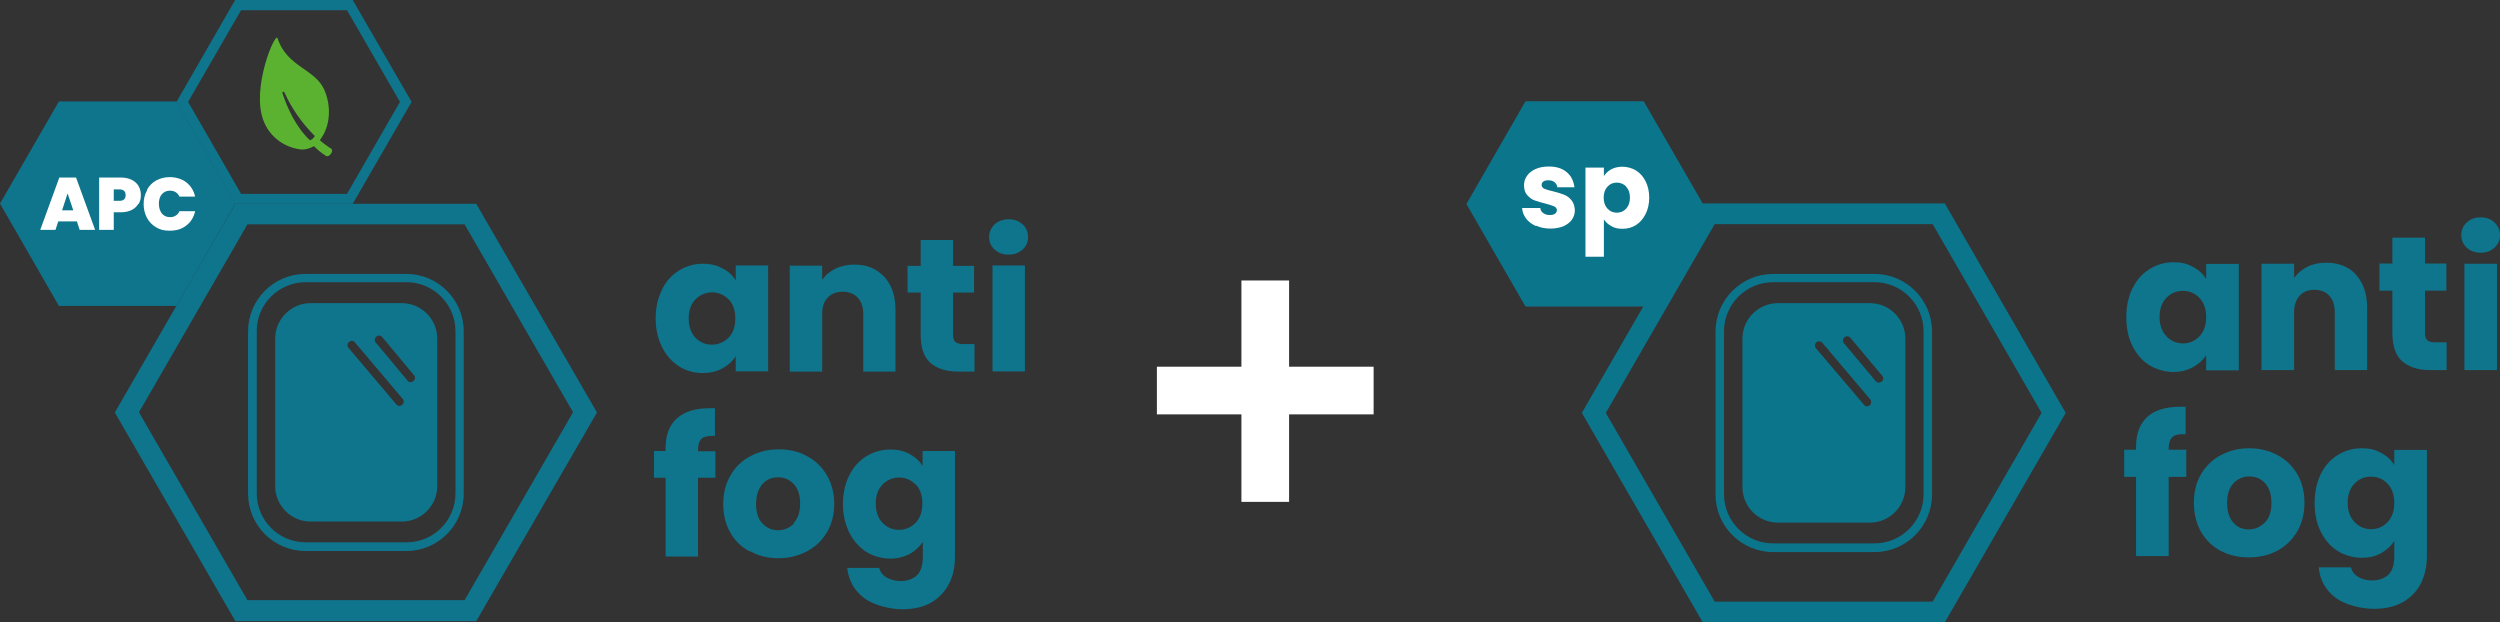 <?xml version="1.0" encoding="UTF-8"?>
<svg id="Ebene_1" xmlns="http://www.w3.org/2000/svg" version="1.1" viewBox="0 0 1180.1 293.8">
  <rect x="0" y="0" width="1180.1" height="293.8" fill="#333333" stroke="none"/>
  <!-- Generator: Adobe Illustrator 29.2.1, SVG Export Plug-In . SVG Version: 2.1.0 Build 116)  -->
  <defs>
    <style>
      .st0 {
        fill: #0e758c;
      }

      .st1 {
        fill: #5bb231;
      }

      .st2 {
        fill: #fff;
      }

      .st3 {
        fill: #0e758c;
      }

      .st4 {
        fill: #0b758c;
      }
    </style>
  </defs>
  <g id="Ebene_2">
    <polygon class="st4" points="775.9 47.8 720.1 47.8 692.2 96.3 720.1 144.7 775.9 144.7 803.9 96.3 775.9 47.8"/>
    <g>
      <path class="st0" d="M1006.7,136c1.9-3.9,4.6-6.9,8-9s7.1-3.2,11.2-3.2,6.6.7,9.3,2.2c2.7,1.4,4.7,3.3,6.2,5.7v-7.1h15.4v50.2h-15.4v-7.1c-1.5,2.3-3.6,4.2-6.3,5.7-2.7,1.4-5.8,2.2-9.3,2.2s-7.8-1.1-11.2-3.2c-3.4-2.1-6-5.2-8-9.1s-2.9-8.5-2.9-13.6,1-9.7,2.9-13.6h0ZM1038.2,140.6c-2.1-2.2-4.7-3.3-7.8-3.3s-5.7,1.1-7.8,3.3c-2.1,2.2-3.2,5.2-3.2,9s1.1,6.9,3.2,9.1,4.7,3.4,7.8,3.4,5.7-1.1,7.8-3.3c2.1-2.2,3.2-5.2,3.2-9.1s-1.1-6.9-3.2-9.1Z"/>
      <path class="st0" d="M1112.1,129.7c3.5,3.8,5.3,9,5.3,15.7v29.3h-15.3v-27.3c0-3.4-.9-6-2.6-7.8-1.7-1.9-4.1-2.8-7-2.8s-5.3.9-7,2.8-2.6,4.5-2.6,7.8v27.3h-15.4v-50.2h15.4v6.7c1.6-2.2,3.7-4,6.3-5.3,2.6-1.3,5.6-1.9,8.9-1.9,5.9,0,10.6,1.9,14.1,5.7h0Z"/>
      <path class="st0" d="M1154.9,161.7v13h-7.8c-5.6,0-9.9-1.4-13.1-4.1-3.1-2.7-4.7-7.2-4.7-13.4v-20h-6.1v-12.8h6.1v-12.2h15.4v12.2h10.1v12.8h-10.1v20.2c0,1.5.4,2.6,1.1,3.2.7.7,1.9,1,3.6,1h5.5Z"/>
      <path class="st0" d="M1164.4,116.9c-1.7-1.6-2.6-3.6-2.6-5.9s.9-4.4,2.6-6,3.9-2.4,6.6-2.4,4.8.8,6.5,2.4c1.7,1.6,2.6,3.6,2.6,6s-.9,4.3-2.6,5.9-3.9,2.4-6.5,2.4-4.9-.8-6.6-2.4ZM1178.7,124.5v50.2h-15.4v-50.2h15.4Z"/>
    </g>
    <g>
      <path class="st0" d="M1032,225.1h-8.3v37.4h-15.4v-37.4h-5.6v-12.8h5.6v-1.4c0-6.2,1.8-10.9,5.3-14.1,3.5-3.2,8.7-4.8,15.6-4.8s2,0,2.5,0v13c-2.9-.2-5,.2-6.2,1.3-1.2,1-1.8,2.9-1.8,5.5v.5h8.3v12.8h0Z"/>
      <path class="st0" d="M1048.3,260.1c-3.9-2.1-7-5.1-9.3-9-2.2-3.9-3.4-8.5-3.4-13.7s1.1-9.7,3.4-13.6c2.3-3.9,5.4-6.9,9.4-9s8.4-3.2,13.3-3.2,9.4,1.1,13.3,3.2c4,2.1,7.1,5.1,9.4,9s3.4,8.5,3.4,13.6-1.2,9.7-3.5,13.6c-2.3,3.9-5.5,6.9-9.4,9-4,2.1-8.4,3.1-13.4,3.1s-9.3-1-13.3-3.1h.1ZM1069.1,246.7c2.1-2.2,3.1-5.2,3.1-9.3s-1-7.1-3-9.3-4.5-3.2-7.4-3.2-5.5,1.1-7.5,3.2c-2,2.1-3,5.2-3,9.3s1,7.1,2.9,9.3,4.4,3.2,7.3,3.2,5.4-1.1,7.5-3.2h.1Z"/>
      <path class="st0" d="M1124,213.8c2.7,1.4,4.7,3.3,6.2,5.7v-7.1h15.4v50.1c0,4.6-.9,8.8-2.7,12.6-1.8,3.7-4.6,6.7-8.4,9-3.8,2.2-8.4,3.3-14,3.3s-13.5-1.8-18.1-5.3-7.3-8.3-7.9-14.3h15.2c.5,1.9,1.6,3.4,3.4,4.5s4,1.7,6.7,1.7,5.7-.9,7.6-2.7,2.8-4.8,2.8-8.8v-7.1c-1.5,2.3-3.6,4.2-6.2,5.7s-5.7,2.2-9.3,2.2-7.9-1.1-11.2-3.2c-3.4-2.1-6-5.2-8-9.1-2-3.9-2.9-8.5-2.9-13.6s1-9.7,2.9-13.6c1.9-3.9,4.6-6.9,8-9s7.1-3.2,11.2-3.2,6.6.7,9.3,2.2h0ZM1127,228.3c-2.1-2.2-4.7-3.3-7.8-3.3s-5.7,1.1-7.8,3.3c-2.1,2.2-3.2,5.2-3.2,9s1.1,6.9,3.2,9.1c2.1,2.2,4.7,3.4,7.8,3.4s5.7-1.1,7.8-3.3c2.1-2.2,3.2-5.2,3.2-9.1s-1.1-6.9-3.2-9.1h0Z"/>
    </g>
    <g>
      <path class="st4" d="M758,194.9l51.4-89.1h102.9l51.4,89.1-51.4,89.1h-102.9l-51.4-89.1ZM803.8,96l-57.1,98.9,57.1,98.9h114.2l57.1-98.9-57.1-98.9s-114.2,0-114.2,0Z"/>
      <g>
        <path class="st4" d="M884.8,260.6h-47.8c-15,0-27.2-12.2-27.2-27.2v-76.9c0-15,12.2-27.2,27.2-27.2h47.8c15,0,27.2,12.2,27.2,27.2v76.9c0,15-12.2,27.2-27.2,27.2ZM837,133.2c-12.8,0-23.2,10.4-23.2,23.2v76.9c0,12.8,10.4,23.2,23.2,23.2h47.8c12.8,0,23.2-10.4,23.2-23.2v-76.9c0-12.8-10.4-23.2-23.2-23.2,0,0-47.8,0-47.8,0Z"/>
        <path class="st4" d="M882.6,143.1h-43.3c-9.3,0-16.8,7.5-16.8,16.8v70c0,9.3,7.5,16.8,16.8,16.8h43.3c9.3,0,16.8-7.5,16.8-16.8v-70c0-9.3-7.5-16.8-16.8-16.8ZM882.7,191.3c-.4.3-.8.5-1.3.5s-1.1-.2-1.5-.7l-22.7-26.7c-.7-.8-.6-2.1.2-2.8.8-.7,2.1-.6,2.8.2l22.6,26.7c.7.8.6,2.1-.2,2.8h0ZM888.2,180.1c-.4.3-.8.5-1.3.5s-1.1-.2-1.5-.7l-15-17.9c-.7-.8-.6-2.1.3-2.8.8-.7,2.1-.6,2.8.3l15,17.9c.7.8.6,2.1-.3,2.8h0Z"/>
      </g>
    </g>
    <g>
      <path class="st2" d="M725,106.7c-1.9-.9-3.5-2-4.6-3.5s-1.8-3.1-1.9-5h8.6c0,1,.6,1.8,1.4,2.4.8.6,1.8.9,3,.9s1.9-.2,2.5-.6c.6-.4.9-1,.9-1.7s-.4-1.4-1.3-1.8c-.9-.4-2.2-.8-4.1-1.3-2-.5-3.7-1-5.1-1.5-1.4-.5-2.5-1.4-3.5-2.5s-1.5-2.7-1.5-4.6.5-3.1,1.4-4.5c.9-1.3,2.2-2.4,4-3.2,1.8-.8,3.8-1.2,6.3-1.2,3.6,0,6.4.9,8.5,2.7,2.1,1.8,3.2,4.1,3.6,7.1h-8.1c0-1-.6-1.8-1.3-2.4-.7-.6-1.7-.9-2.9-.9s-1.8.2-2.4.6c-.5.4-.8.9-.8,1.6s.4,1.4,1.3,1.8c.9.4,2.2.8,4.1,1.2,2.1.5,3.8,1.1,5.2,1.6,1.3.5,2.5,1.4,3.5,2.6,1,1.2,1.5,2.8,1.6,4.7,0,1.7-.5,3.2-1.4,4.5s-2.3,2.3-4,3.1c-1.8.7-3.8,1.1-6.1,1.1s-4.7-.4-6.6-1.3h-.3Z"/>
      <path class="st2" d="M760.6,79.9c1.5-.8,3.3-1.2,5.3-1.2s4.5.6,6.4,1.8c1.9,1.2,3.4,2.9,4.5,5.1,1.1,2.2,1.7,4.8,1.7,7.7s-.6,5.5-1.7,7.7-2.6,4-4.5,5.2-4,1.8-6.4,1.8-3.7-.4-5.2-1.2-2.7-1.9-3.6-3.2v17.6h-8.7v-42.1h8.7v4c.9-1.3,2-2.4,3.5-3.2ZM767.7,88.1c-1.2-1.2-2.7-1.9-4.5-1.9s-3.2.6-4.4,1.9c-1.2,1.3-1.8,3-1.8,5.2s.6,3.9,1.8,5.2c1.2,1.3,2.7,1.9,4.4,1.9s3.2-.6,4.4-1.9c1.2-1.3,1.8-3,1.8-5.2s-.6-3.9-1.8-5.1h0Z"/>
    </g>
  </g>
  <path class="st3" d="M88.8,48.1L113.8,4.8h50l25,43.3-25,43.4h-50l-25-43.4ZM111,0l-27.7,48.1,27.7,48.1h55.5l27.8-48.1L166.5,0h-55.5Z"/>
  <path class="st1" d="M156.1,70.1c-4.9-3.4-5.1-4-5.1-4,5.3-6.8,5.3-16.6,2-23.9-4.4-9.7-17.7-10.7-22-24.2-1-3.2-12.6,23.8-6.6,39,2.9,7.7,10,12.8,18.1,13.6,2,0,3.9-.6,5.7-1.6,1.7,1.7,3.6,3.3,5.7,4.6,1.4.9,4-2.4,2.3-3.6M146.4,66.3c-6.8-6.3-10.9-15.6-13.1-22.4,0-.2,0-.5.3-.6.2,0,.4,0,.6.2,3.5,7.8,8.4,14.7,14.4,20.7-.5.9-1.2,1.6-2.2,2h0Z"/>
  <path class="st3" d="M111.1,96.2l-56.9,98.5,56.9,98.5h113.7l57-98.5-57-98.5h-113.7ZM65.6,194.6l51.2-88.7h102.5l51.2,88.7-51.2,88.7h-102.5l-51.2-88.7Z"/>
  <g>
    <path class="st3" d="M144.3,133.2c-12.7,0-23.1,10.3-23.1,23.1v76.6c0,12.7,10.3,23.1,23.1,23.1h47.6c12.7,0,23.1-10.3,23.1-23.1v-76.6c0-12.7-10.4-23.1-23.1-23.1h-47.6ZM191.8,260.1h-47.6c-14.9,0-27.1-12.1-27.1-27.1v-76.6c0-14.9,12.1-27.1,27.1-27.1h47.6c14.9,0,27.1,12.1,27.1,27.1v76.6c0,14.9-12.1,27.1-27.1,27.1"/>
    <path class="st3" d="M195.1,179.9c-.4.3-.8.5-1.3.5s-1.2-.3-1.5-.8l-14.9-17.9c-.8-.9-.6-2.1.3-2.8.9-.8,2.1-.6,2.8.3l14.9,17.9c.8.9.6,2.1-.3,2.8M189.8,191.1c-.4.3-.8.5-1.3.5s-1.2-.3-1.5-.8l-22.5-26.6c-.8-.9-.6-2.1.3-2.8.9-.8,2.1-.6,2.8.3l22.5,26.6c.8.9.6,2.1-.3,2.8M189.7,143.1h-43.1c-9.2,0-16.7,7.6-16.7,16.7v69.7c0,9.2,7.6,16.7,16.7,16.7h43.1c9.2,0,16.7-7.6,16.7-16.7v-69.7c0-9.2-7.6-16.7-16.7-16.7"/>
    <path class="st3" d="M343.9,141.3c-2.2-2.2-4.8-3.3-7.8-3.3s-5.7,1.2-7.8,3.3c-2.2,2.2-3.2,5.3-3.2,9s1,6.9,3.2,9.1c2.2,2.3,4.8,3.3,7.8,3.3s5.7-1.2,7.8-3.3c2.2-2.2,3.2-5.3,3.2-9.1s-1-6.8-3.2-9.1h0ZM312.5,136.7c1.9-3.9,4.6-6.9,8-9,3.4-2.1,7.1-3.2,11.2-3.2s6.7.8,9.4,2.2c2.7,1.4,4.8,3.3,6.2,5.7v-7.1h15.3v50h-15.3v-7.1c-1.5,2.3-3.6,4.2-6.3,5.7-2.7,1.5-5.8,2.2-9.4,2.2s-7.8-1-11.1-3.2c-3.4-2.2-6-5.1-8-9.1s-3-8.5-3-13.5,1-9.6,3-13.5h0Z"/>
    <path class="st3" d="M417.4,130.6c3.5,3.9,5.3,9,5.3,15.6v29.2h-15.2v-27.1c0-3.3-.9-5.9-2.6-7.8-1.8-1.8-4.1-2.8-7.1-2.8s-5.3.9-7.1,2.8c-1.8,1.8-2.6,4.5-2.6,7.8v27.1h-15.3v-50h15.3v6.7c1.5-2.2,3.6-4,6.3-5.3,2.7-1.3,5.7-1.9,8.9-1.9,5.9,0,10.5,1.9,14,5.7h.1Z"/>
    <path class="st3" d="M460,162.4v13h-7.8c-5.5,0-9.9-1.4-13-4.1-3.1-2.7-4.6-7.2-4.6-13.3v-19.9h-6.2v-12.6h6.2v-12.2h15.3v12.2h9.9v12.6h-9.9v20.1c0,1.5.4,2.6,1,3.2.8.6,1.9,1,3.6,1h5.5Z"/>
    <path class="st3" d="M483.8,175.3h-15.3v-50h15.3v50ZM469.5,117.8c-1.7-1.5-2.6-3.6-2.6-5.9s.9-4.4,2.6-6c1.7-1.5,3.9-2.4,6.6-2.4s4.8.8,6.6,2.4c1.7,1.5,2.6,3.6,2.6,6s-.9,4.4-2.6,5.9c-1.7,1.5-3.9,2.4-6.6,2.4s-4.9-.8-6.6-2.4"/>
    <path class="st3" d="M337.7,225.5h-8.2v37.2h-15.3v-37.2h-5.5v-12.6h5.5v-1.4c0-6.2,1.8-10.9,5.3-14,3.6-3.2,8.7-4.8,15.4-4.8h2.6v13c-3,0-5,.3-6.2,1.3-1.2,1-1.8,2.8-1.8,5.5v.5h8.2v12.6h0Z"/>
    <path class="st3" d="M374.6,246.9c2.1-2.2,3.1-5.3,3.1-9.2s-1-7.1-3-9.2c-2.1-2.2-4.5-3.2-7.4-3.2s-5.5,1-7.4,3.2c-1.9,2.2-3,5.3-3,9.4s1,7.1,3,9.2c2,2.1,4.4,3.2,7.3,3.2s5.4-1,7.6-3.2h0v-.2ZM353.9,260.3c-4-2.1-7.1-5.1-9.2-9-2.3-3.9-3.3-8.5-3.3-13.5s1.2-9.8,3.5-13.5c2.3-4,5.4-6.9,9.4-9,4-2.1,8.3-3.2,13.3-3.2s9.4,1,13.3,3.2c4,2.1,7.1,5.1,9.4,9,2.3,4,3.5,8.5,3.5,13.5s-1.2,9.8-3.5,13.5c-2.3,4-5.5,6.9-9.5,9-4,2.1-8.5,3.2-13.3,3.2s-9.4-1-13.1-3.2h-.5Z"/>
    <path class="st3" d="M432.2,228.7c-2.2-2.2-4.8-3.3-7.8-3.3s-5.7,1.2-7.8,3.3c-2.2,2.2-3.2,5.3-3.2,9s1,6.9,3.2,9.1c2.2,2.3,4.8,3.3,7.8,3.3s5.7-1.2,7.8-3.3c2.1-2.1,3.2-5.3,3.2-9.1s-1-6.8-3.2-9.1h0ZM429.3,214.3c2.7,1.4,4.8,3.3,6.2,5.7v-7.1h15.3v49.9c0,4.6-.9,8.9-2.7,12.5-1.8,3.7-4.6,6.7-8.3,9-3.7,2.2-8.5,3.3-13.9,3.3s-13.4-1.8-18-5.3c-4.6-3.5-7.3-8.2-8-14.2h15.1c.5,1.9,1.7,3.5,3.5,4.5,1.8,1,4,1.7,6.7,1.7s5.7-.9,7.6-2.7c1.9-1.8,2.8-4.8,2.8-8.7v-7.1c-1.5,2.3-3.6,4.2-6.2,5.7-2.7,1.4-5.8,2.2-9.2,2.2s-7.8-1-11.3-3.2c-3.3-2.2-6-5.1-8-9.1-2-4-3-8.5-3-13.5s1-9.6,3-13.5c1.9-3.9,4.6-6.9,8-9,3.4-2.1,7.1-3.2,11.3-3.2s6.7.8,9.4,2.2h-.3Z"/>
  </g>
  <polygon class="st3" points="27.8 47.9 0 96.1 27.8 144.4 83.3 144.4 111.1 96.1 83.3 47.9 27.8 47.9"/>
  <path class="st2" d="M34.6,99.3l-2.7-8-2.6,8h5.3ZM36.3,104.5h-8.8l-1.3,4h-7.2l9-24.7h7.9l9,24.7h-7.3l-1.3-4Z"/>
  <g>
    <path class="st2" d="M59.3,92.1c0-1.8-1-2.7-2.9-2.7h-2.7v5.4h2.7c1.9,0,2.9-.9,2.9-2.7M65.3,96.2c-.7,1.2-1.7,2.2-3.1,2.9-1.4.7-3.1,1.1-5.1,1.1h-3.4v8.3h-6.9v-24.7h10.3c2,0,3.7.4,5.1,1.1,1.4.7,2.5,1.7,3.2,2.9.7,1.2,1.1,2.7,1.1,4.3s-.3,2.8-1,4.1h-.2Z"/>
    <path class="st2" d="M69.4,89.6c1-1.9,2.5-3.4,4.3-4.4,1.8-1,4-1.6,6.5-1.6s5.7.8,7.8,2.5c2.1,1.7,3.5,3.9,4.1,6.7h-7.4c-.4-.9-1.1-1.7-1.8-2.1-.8-.5-1.7-.7-2.7-.7-1.6,0-2.8.6-3.8,1.7-1,1.1-1.4,2.7-1.4,4.5s.5,3.4,1.4,4.6c1,1.1,2.2,1.7,3.8,1.7s1.9-.3,2.7-.7c.8-.4,1.4-1.2,1.8-2.1h7.4c-.6,2.8-2,5.1-4.1,6.7-2.1,1.7-4.7,2.5-7.8,2.5s-4.6-.5-6.5-1.6c-1.9-1.1-3.3-2.6-4.3-4.4-1-1.9-1.6-4.1-1.6-6.5s.5-4.6,1.6-6.5v-.3Z"/>
  </g>
  <polygon class="st2" points="586 236.9 608.5 236.9 608.5 195.6 648.4 195.6 648.4 173.1 608.5 173.1 608.5 132.4 586 132.4 586 173.1 546.1 173.1 546.1 195.6 586 195.6 586 236.9"/>
</svg>